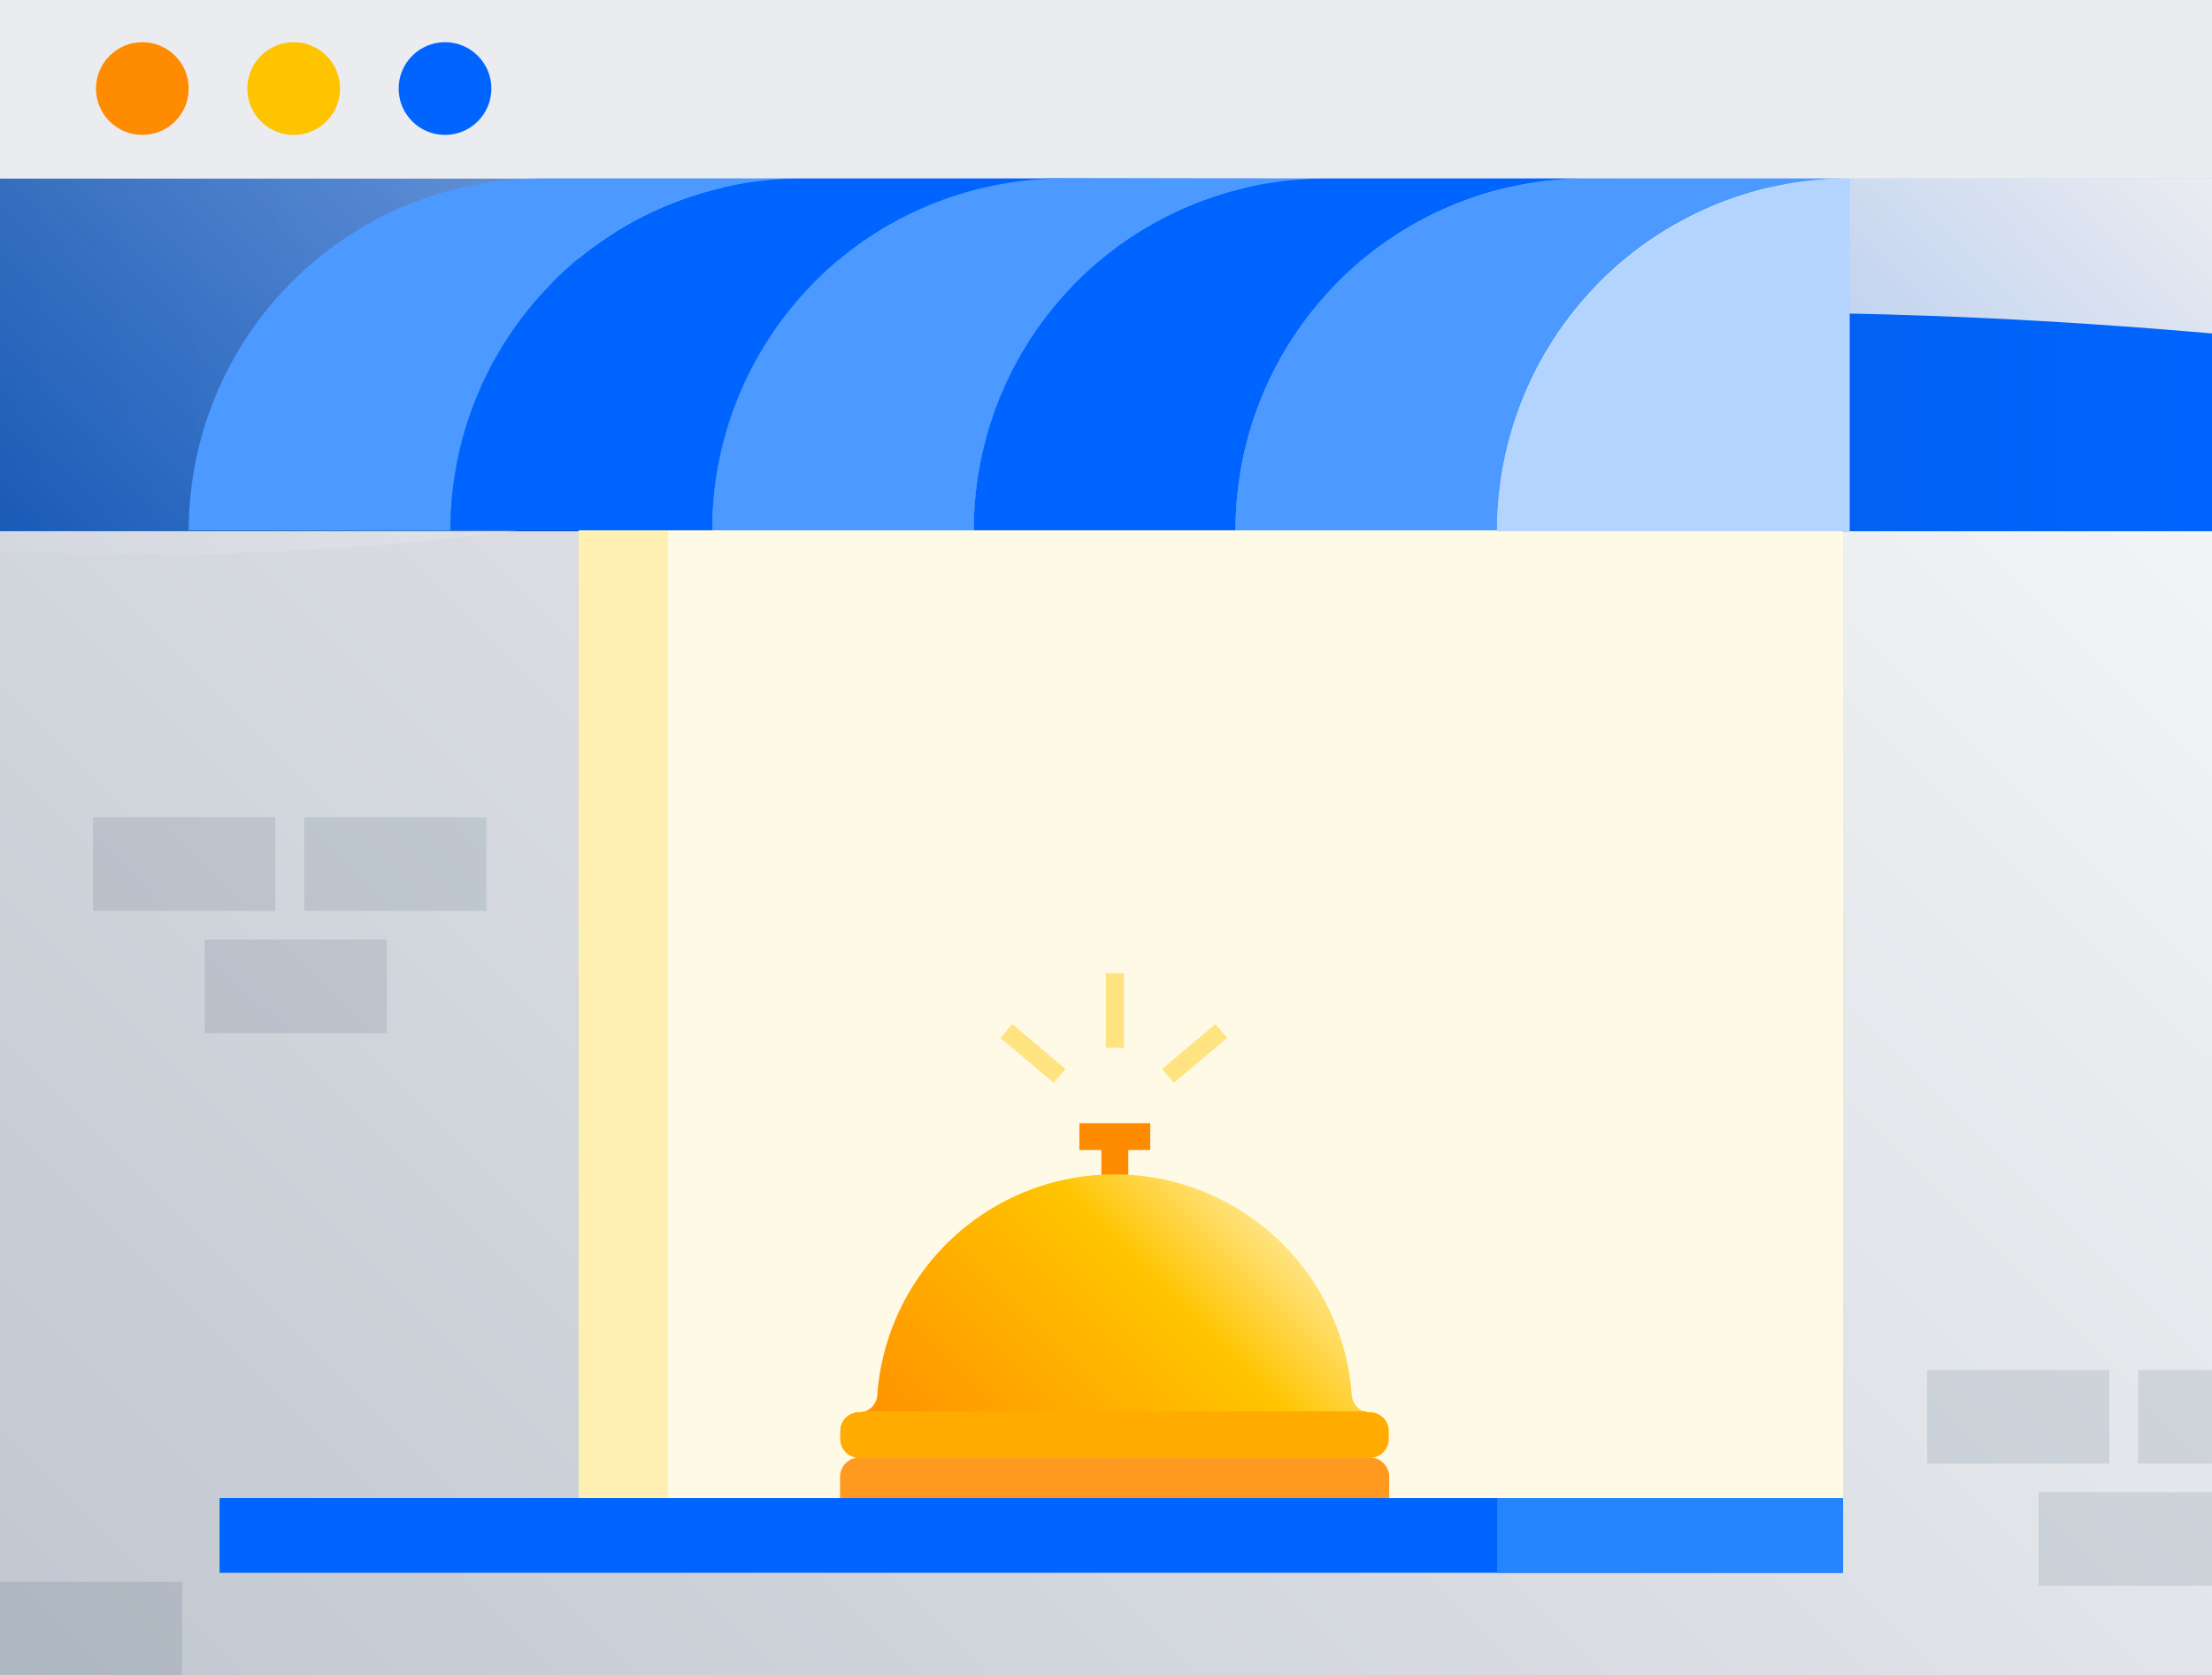 <svg xmlns="http://www.w3.org/2000/svg" xmlns:xlink="http://www.w3.org/1999/xlink" viewBox="0 0 243.81 184.65"><rect x="0" y="0" width="243.81" height="184.65" fill="#333333" stroke="none"/><defs><style>.cls-1{fill:#fff0b2;}.cls-2{fill:url(#linear-gradient);}.cls-3{isolation:isolate;}.cls-4{fill:#091e42;opacity:0.1;}.cls-5{fill:url(#linear-gradient-2);}.cls-6{fill:url(#linear-gradient-3);}.cls-7{mix-blend-mode:multiply;fill:url(#linear-gradient-4);}.cls-8{fill:#ebecf0;}.cls-9{fill:#ff8b00;}.cls-10{fill:#ffc400;}.cls-11{fill:#0065ff;}.cls-12{fill:#2684ff;}.cls-13{clip-path:url(#clip-path);}.cls-14{fill:#fffae5;}.cls-15{fill:#4c9aff;}.cls-16{fill:#b2d4ff;}.cls-17{clip-path:url(#clip-path-2);}.cls-18{fill:#ffab00;}.cls-19{fill:#ff991f;}.cls-20{fill:none;stroke:#ffe380;stroke-miterlimit:10;stroke-width:2px;}</style><linearGradient id="linear-gradient" x1="105.06" y1="171.92" x2="140.63" y2="136.36" gradientUnits="userSpaceOnUse"><stop offset="0" stop-color="#ff8b00"/><stop offset="0.74" stop-color="#ffc400"/><stop offset="1" stop-color="#ffe380"/></linearGradient><linearGradient id="linear-gradient-2" x1="14.8" y1="199.42" x2="229.01" y2="-14.8" gradientUnits="userSpaceOnUse"><stop offset="0" stop-color="#c1c7d0"/><stop offset="1" stop-color="#fafbfc"/></linearGradient><linearGradient id="linear-gradient-3" y1="39.1" x2="243.81" y2="39.1" gradientTransform="translate(82.8 161.01) rotate(-90)" gradientUnits="userSpaceOnUse"><stop offset="0" stop-color="#0049b0"/><stop offset="1" stop-color="#0065ff"/></linearGradient><linearGradient id="linear-gradient-4" x1="44.68" y1="105.43" x2="187.13" y2="-37.01" gradientUnits="userSpaceOnUse"><stop offset="0" stop-color="#ebecf0" stop-opacity="0.1"/><stop offset="1" stop-color="#ebecf0"/></linearGradient><clipPath id="clip-path"><rect id="_Rectangle_" data-name="&lt;Rectangle&gt;" class="cls-1" x="63.79" y="20.66" width="139.35" height="144.45"/></clipPath><clipPath id="clip-path-2"><path id="_Clipping_Path_" data-name="&lt;Clipping Path&gt;" class="cls-2" d="M151,155.66a2,2,0,0,1-2-1.85,26.22,26.22,0,0,0-52.31,0,2,2,0,0,1-2,1.85h0a2.06,2.06,0,0,0-2.06,2.06v.88a2.06,2.06,0,0,0,2.06,2.06H151a2.06,2.06,0,0,0,2.06-2.06v-.88a2.06,2.06,0,0,0-2.06-2.06Z"/></clipPath></defs><title>Service Bell</title><g class="cls-3"><g id="Layer_2" data-name="Layer 2"><g id="Software"><rect class="cls-4" x="196.32" y="90.08" width="20.08" height="10.31"/><rect id="_Rectangle_2" data-name="&lt;Rectangle&gt;" class="cls-5" width="243.81" height="184.62"/><rect class="cls-4" x="212.41" y="150.99" width="20.08" height="10.31"/><rect class="cls-4" x="235.67" y="150.99" width="8.14" height="10.31"/><rect class="cls-4" x="224.7" y="164.46" width="19.11" height="10.31"/><rect class="cls-6" x="102.47" y="-82.8" width="38.87" height="243.81" transform="translate(161.01 -82.8) rotate(90)"/><path class="cls-7" d="M243.81,36.75c-69.18-6-108.85.91-132.52,8.71-4.66,1.53-10.66,3.75-20.52,6.35C55.15,61.23,22.18,61.75,0,60.75V19.67H243.81Z"/><rect class="cls-8" width="243.81" height="19.67"/><circle class="cls-9" cx="15.69" cy="9.76" r="5.11"/><circle class="cls-10" cx="32.37" cy="9.76" r="5.11"/><circle class="cls-11" cx="49.05" cy="9.76" r="5.11"/><rect class="cls-11" x="24.2" y="165.11" width="178.94" height="8.24"/><rect class="cls-12" x="165.02" y="165.11" width="38.13" height="8.24"/><rect id="_Rectangle_3" data-name="&lt;Rectangle&gt;" class="cls-1" x="63.79" y="20.66" width="139.35" height="144.45"/><g class="cls-13"><rect class="cls-14" x="73.64" y="20.66" width="139.35" height="144.45"/></g><path class="cls-15" d="M203.88,19.67A38.78,38.78,0,0,0,176.4,31q-.69.71-1.36,1.45a38.72,38.72,0,0,0-10,26H136.18a38.72,38.72,0,0,1,10-26q.66-.74,1.36-1.45A38.78,38.78,0,0,1,175,19.67Z"/><path class="cls-15" d="M146.2,19.67A38.78,38.78,0,0,0,118.71,31q-.69.71-1.36,1.45a38.72,38.72,0,0,0-10,26H78.49a38.72,38.72,0,0,1,10-26q.66-.74,1.36-1.45a38.78,38.78,0,0,1,27.48-11.38Z"/><path class="cls-11" d="M175,19.67A38.78,38.78,0,0,0,147.55,31q-.69.71-1.36,1.45a38.72,38.72,0,0,0-10,26H107.33a38.72,38.72,0,0,1,10-26q.66-.74,1.36-1.45A38.78,38.78,0,0,1,146.2,19.67Z"/><path class="cls-15" d="M88.51,19.67A38.79,38.79,0,0,0,61,31q-.69.71-1.36,1.45a38.72,38.72,0,0,0-10,26H20.8A38.85,38.85,0,0,1,50,20.89c.62-.16,1.25-.31,1.88-.43,1.26-.26,2.55-.45,3.86-.59s2.63-.2,4-.2Z"/><path class="cls-11" d="M117.35,19.67A38.78,38.78,0,0,0,89.87,31q-.69.71-1.36,1.45a38.72,38.72,0,0,0-10,26H49.65a38.72,38.72,0,0,1,10-26Q60.33,31.76,61,31A38.79,38.79,0,0,1,88.51,19.67Z"/><path class="cls-16" d="M203.88,19.67V58.54H165a38.86,38.86,0,0,1,38.86-38.87Z"/><rect class="cls-9" x="121.4" y="125.7" width="2.96" height="7.81"/><rect class="cls-9" x="121.4" y="121.36" width="2.96" height="7.81" transform="translate(248.14 2.39) rotate(90)"/><rect class="cls-9" x="121.7" y="152.85" width="2.34" height="7.81"/><path id="_Clipping_Path_2" data-name="&lt;Clipping Path&gt;" class="cls-2" d="M151,155.66a2,2,0,0,1-2-1.85,26.22,26.22,0,0,0-52.31,0,2,2,0,0,1-2,1.85h0a2.06,2.06,0,0,0-2.06,2.06v.88a2.06,2.06,0,0,0,2.06,2.06H151a2.06,2.06,0,0,0,2.06-2.06v-.88a2.06,2.06,0,0,0-2.06-2.06Z"/><g class="cls-17"><rect class="cls-15" x="90.93" y="99.2" width="60.51" height="5"/><rect class="cls-18" x="91.58" y="155.56" width="62.96" height="5.09"/></g><path class="cls-19" d="M94.7,160.65H151a2.12,2.12,0,0,1,2.12,2.12v2.34a0,0,0,0,1,0,0H92.59a0,0,0,0,1,0,0v-2.34A2.12,2.12,0,0,1,94.7,160.65Z"/><line class="cls-20" x1="110.92" y1="113.64" x2="116.79" y2="118.58"/><line class="cls-20" x1="134.61" y1="113.64" x2="128.74" y2="118.58"/><line class="cls-20" x1="122.89" y1="107.26" x2="122.89" y2="115.49"/><rect class="cls-4" x="10.26" y="90.08" width="20.08" height="10.31"/><rect class="cls-4" x="33.53" y="90.08" width="20.08" height="10.31"/><rect class="cls-4" x="22.56" y="103.55" width="20.08" height="10.31"/><rect class="cls-4" y="174.34" width="20.08" height="10.31"/></g></g></g></svg>